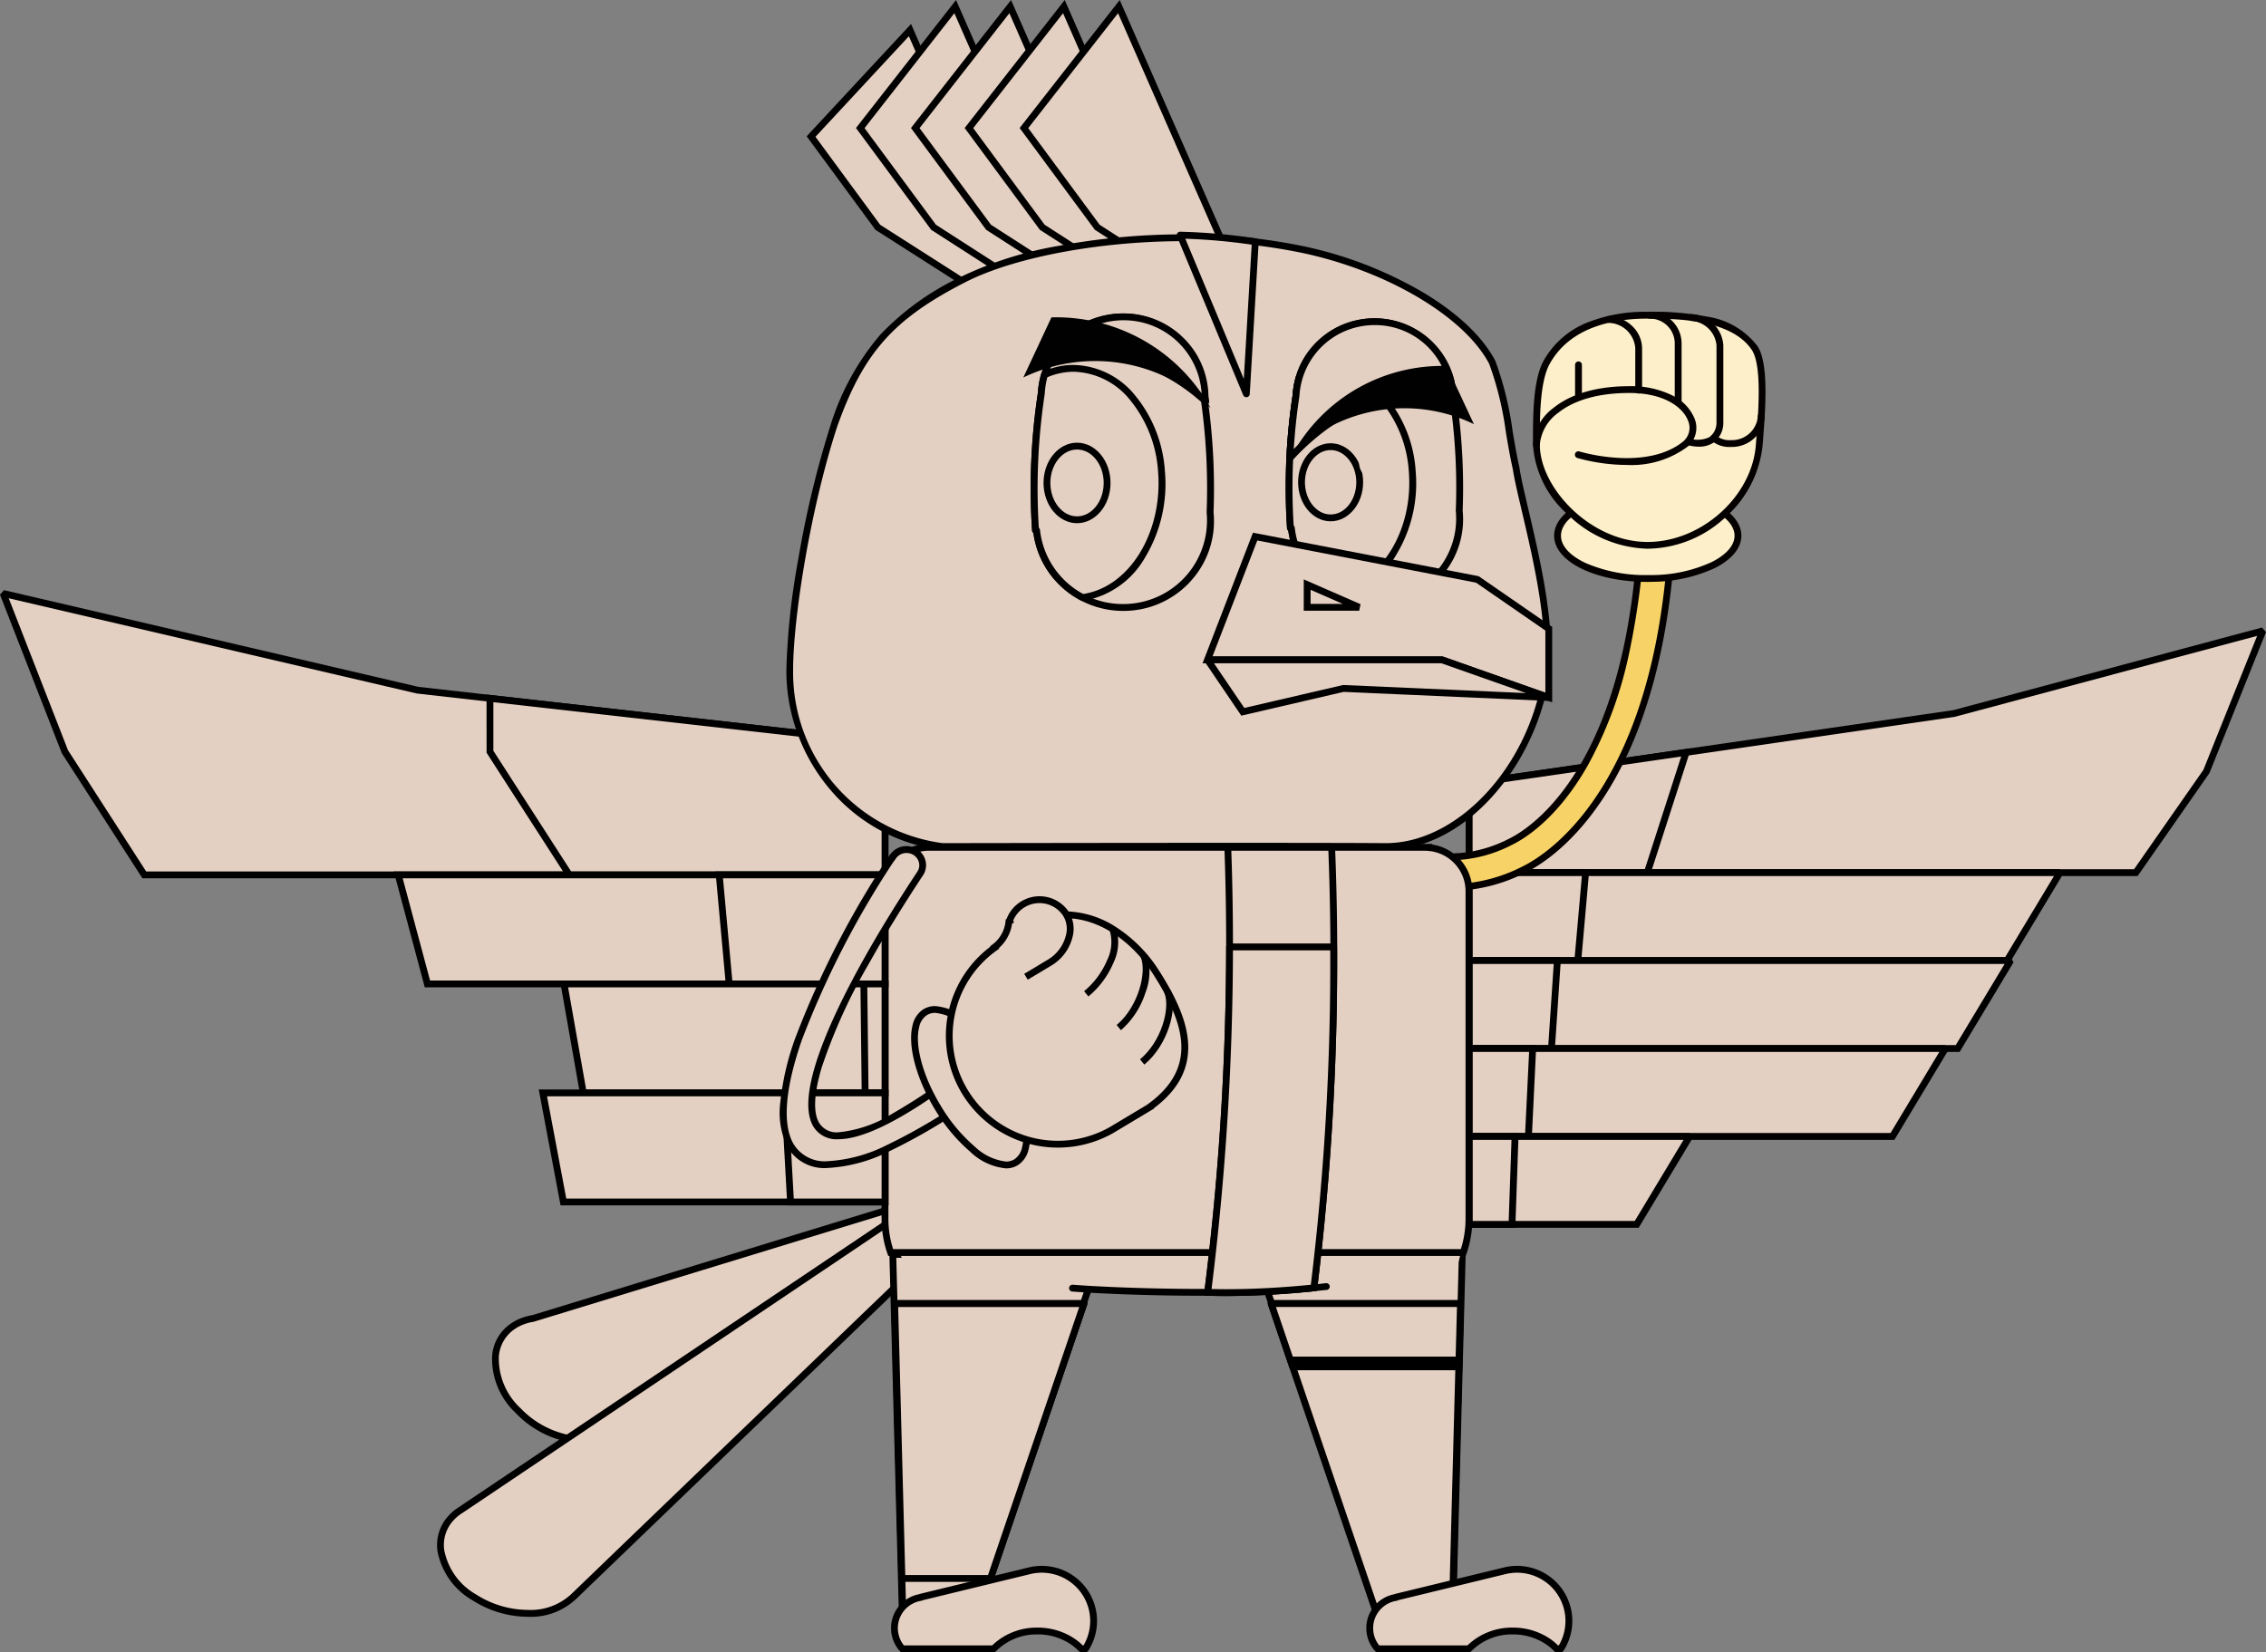 <svg xmlns="http://www.w3.org/2000/svg" width="210.155" height="153.27" viewBox="0 0 210.155 153.27"><rect x="0" y="0" width="210.155" height="153.27" fill="#808080" stroke="none"/><defs><style>.a,.b{fill:#e4d0c2;}.a,.c,.e,.f{fill-rule:evenodd;}.c{fill:#f7d367;}.d{fill:#040000;}.e{fill:#fcefca;}.f{fill:#010101;}</style></defs><g transform="translate(0.295 0.612)"><g transform="translate(135.961 57.903)"><path class="a" d="M295.914,1073.7l-5.234,13.052-6.543,9.381H222.31v-8.239l44.98-6.526Z" transform="translate(-222.309 -1073.698)"/><path class="b" d="M295.914,1073.7l-5.234,13.052-6.543,9.381H222.31v-8.239l44.98-6.526Z" transform="translate(-222.309 -1073.698)"/><path d="M295.832,1073.393l.376.423-5.248,13.085-6.658,9.546h-62.31v-8.829l.271-.039,44.962-6.523ZM290.4,1086.6l4.985-12.431-28.05,7.512-44.709,6.486v7.648h61.346Z" transform="translate(-222.309 -1073.698)"/><path class="a" d="M242.428,1090.22l-3.6,11.158h-16.52v-8.239Z" transform="translate(-222.309 -1078.946)"/><path class="b" d="M242.428,1090.22l-3.6,11.158h-16.52v-8.239Z" transform="translate(-222.309 -1078.946)"/><path d="M242.885,1089.834l-3.825,11.86H221.993v-8.829Zm-4.286,11.227,3.372-10.455-19.345,2.807v7.648Z" transform="translate(-222.309 -1078.946)"/><path class="a" d="M222.309,1106.571h54.8l-4.907,8.157H222.309Z" transform="translate(-222.309 -1084.139)"/><path class="b" d="M222.309,1106.571h54.8l-4.907,8.157H222.309Z" transform="translate(-222.309 -1084.139)"/><path d="M221.993,1106.255H277.1l.271.48-5,8.311H221.993Zm54.552.633H222.626v7.524h49.392Z" transform="translate(-222.309 -1084.139)"/><path class="a" d="M222.309,1106.571h10.8l-.72,8.157H222.309Z" transform="translate(-222.309 -1084.139)"/><path class="b" d="M222.309,1106.571h10.8l-.72,8.157H222.309Z" transform="translate(-222.309 -1084.139)"/><path d="M221.993,1106.255H233.45l-.776,8.791H221.993Zm10.766.633H222.626v7.524h9.469Z" transform="translate(-222.309 -1084.139)"/><path class="a" d="M222.309,1118.525h50.215l-4.907,8.157H222.309Z" transform="translate(-222.309 -1087.935)"/><path class="b" d="M222.309,1118.525h50.215l-4.907,8.157H222.309Z" transform="translate(-222.309 -1087.935)"/><path d="M221.993,1118.208h50.531l.271.48-5,8.311h-45.8Zm49.972.633H222.626v7.524h44.812Z" transform="translate(-222.309 -1087.935)"/><path class="a" d="M222.309,1118.525h8.178l-.545,8.157h-7.633Z" transform="translate(-222.309 -1087.935)"/><path class="b" d="M222.309,1118.525h8.178l-.545,8.157h-7.633Z" transform="translate(-222.309 -1087.935)"/><path d="M221.993,1118.208h8.833l-.588,8.791h-8.246Zm8.157.633h-7.524v7.524h7.021Z" transform="translate(-222.309 -1087.935)"/><path class="a" d="M222.309,1130.479h44.163l-4.906,8.157H222.309Z" transform="translate(-222.309 -1091.732)"/><path class="b" d="M222.309,1130.479h44.163l-4.906,8.157H222.309Z" transform="translate(-222.309 -1091.732)"/><path d="M221.993,1130.162h44.479l.271.48-5,8.311H221.993Zm43.919.633H222.626v7.524h38.761Z" transform="translate(-222.309 -1091.732)"/><path class="a" d="M222.309,1130.479H228.2l-.392,8.157h-5.5Z" transform="translate(-222.309 -1091.732)"/><path class="b" d="M222.309,1130.479H228.2l-.392,8.157h-5.5Z" transform="translate(-222.309 -1091.732)"/><path d="M221.993,1130.162h6.537l-.423,8.79h-6.114Zm5.873.633h-5.24v7.524H227.5Z" transform="translate(-222.309 -1091.732)"/><path class="a" d="M222.309,1142.432h20.446l-4.907,8.158H222.309Z" transform="translate(-222.309 -1095.528)"/><path class="b" d="M222.309,1142.432h20.446l-4.907,8.158H222.309Z" transform="translate(-222.309 -1095.528)"/><path d="M221.993,1142.116h20.762l.271.48-5,8.311H221.993Zm20.2.633h-19.57v7.525h15.043Z" transform="translate(-222.309 -1095.528)"/><path class="a" d="M222.309,1142.432h4.253l-.283,8.158h-3.969Z" transform="translate(-222.309 -1095.528)"/><path class="b" d="M222.309,1142.432h4.253l-.283,8.158h-3.969Z" transform="translate(-222.309 -1095.528)"/><path d="M221.993,1142.116h4.9l-.305,8.791h-4.592Zm4.241.633h-3.608v7.525h3.347Z" transform="translate(-222.309 -1095.528)"/></g><g transform="translate(133.41 28.63)"><path class="c" d="M2.334,203.439H2.274a1.429,1.429,0,1,1,.067-2.856,11.945,11.945,0,0,0,4.885-1.351c2.048-.981,12.277-7.191,12.277-33.24a1.435,1.435,0,0,1,2.87,0c0,27.769-11.583,34.712-13.907,35.821a15.044,15.044,0,0,1-6.132,1.626h0Z" transform="translate(-0.879 -150.366)"/><path class="d" d="M2.334,203.756H2.266a1.745,1.745,0,1,1,.086-3.489l.051,0H2.41a12.133,12.133,0,0,0,4.68-1.323c.879-.421,3.965-2.177,6.768-7.091,3.536-6.2,5.329-14.9,5.329-25.864a1.752,1.752,0,0,1,3.5,0c0,27.97-11.735,34.984-14.087,36.106A15.375,15.375,0,0,1,2.334,203.756Zm-.056-.633h.056a14.71,14.71,0,0,0,5.995-1.6c1-.477,4.505-2.446,7.69-7.789,4.006-6.721,6.037-16.056,6.037-27.746a1.119,1.119,0,0,0-2.237,0,71.84,71.84,0,0,1-1.638,16.117,37.456,37.456,0,0,1-3.773,10.06c-2.815,4.935-5.864,6.783-7.045,7.348A12.569,12.569,0,0,1,2.41,200.9a.861.861,0,0,1-.1,0,1.112,1.112,0,0,0-.035,2.224Z" transform="translate(-0.879 -150.366)"/><path class="e" d="M34.66,172.159c0,2.1-3.49,3.871-7.991,3.965-4.73.1-8.739-1.673-8.739-3.965s4.009-4.066,8.739-3.965c4.5.094,7.991,1.868,7.991,3.965Z" transform="translate(-7.183 -151.708)"/><path class="d" d="M26.286,176.445c-4.863,0-8.672-1.883-8.672-4.286s3.809-4.286,8.672-4.286c.129,0,.261,0,.39,0a14.011,14.011,0,0,1,5.818,1.265c1.6.8,2.483,1.872,2.483,3.017s-.882,2.216-2.483,3.017a14.012,14.012,0,0,1-5.818,1.265C26.546,176.443,26.415,176.445,26.286,176.445Zm0-7.938a13.9,13.9,0,0,0-5.754,1.118c-1.474.692-2.285,1.592-2.285,2.534s.812,1.842,2.285,2.534a13.9,13.9,0,0,0,5.754,1.118c.125,0,.252,0,.377,0a13.375,13.375,0,0,0,5.549-1.2c1.375-.687,2.133-1.558,2.133-2.45s-.757-1.763-2.133-2.45a13.374,13.374,0,0,0-5.549-1.2C26.537,168.508,26.41,168.506,26.285,168.506Z" transform="translate(-7.183 -151.708)"/><path class="e" d="M35.484,154.071c-.344,4.711-4.952,9.315-10.37,9.315s-10.3-5.155-10.3-9.315c0-2.07-.074-5.793.943-7.648,1.88-3.421,5.842-4.382,9.352-4.382,3.14,0,8.011.148,9.938,3.038,1.078,1.606.627,6.4.431,8.992h0Z" transform="translate(-6.032 -142.041)"/><path class="d" d="M25.114,163.7a10.972,10.972,0,0,1-7.4-3.185,9.46,9.46,0,0,1-3.214-6.447c0-.126,0-.258,0-.4,0-2.227-.012-5.591.983-7.4a8.074,8.074,0,0,1,4.224-3.615,14.519,14.519,0,0,1,5.406-.931,26.3,26.3,0,0,1,5.491.442,7.2,7.2,0,0,1,4.711,2.736c1.072,1.6.741,5.864.522,8.688-.014.176-.027.344-.039.5a10.312,10.312,0,0,1-3.382,6.632A10.758,10.758,0,0,1,25.114,163.7Zm0-21.345c-3.083,0-7.159.732-9.075,4.218-.916,1.67-.909,5.068-.9,7.1,0,.138,0,.271,0,.4,0,3.966,4.7,9,9.979,9,5.005,0,9.7-4.215,10.054-9.021q.018-.242.039-.506c.2-2.57.533-6.871-.417-8.287C32.858,142.358,27.628,142.358,25.114,142.358Z" transform="translate(-6.032 -142.041)"/><path class="d" d="M23.195,159.971q-.409,0-.834-.023a17.385,17.385,0,0,1-3.733-.616.317.317,0,1,1,.184-.606,17.082,17.082,0,0,0,3.6.59c1.807.1,4.328-.095,6.079-1.572a1.671,1.671,0,0,0,.374-1.917c-.46-1.167-2.155-2.53-5.419-2.53-3.563,0-5.563,1-6.613,1.847a4.075,4.075,0,0,0-1.695,2.91.317.317,0,1,1-.633,0,4.653,4.653,0,0,1,1.932-3.4c1.129-.906,3.262-1.987,7.009-1.987a8.6,8.6,0,0,1,4.027.882,4.18,4.18,0,0,1,1.981,2.049,2.3,2.3,0,0,1-.536,2.617l-.012.01A8.693,8.693,0,0,1,23.195,159.971Z" transform="translate(-6.032 -146.085)"/><path class="d" d="M0,3.079a.317.317,0,0,1-.317-.317V0A.317.317,0,0,1,0-.317.317.317,0,0,1,.317,0V2.762A.317.317,0,0,1,0,3.079Z" transform="translate(12.689 4.604)"/><path class="d" d="M42.52,159.739a2.617,2.617,0,0,1-1.815-.574.317.317,0,0,1,.4-.494,2,2,0,0,0,1.419.435A2.4,2.4,0,0,0,45,156.862a.317.317,0,0,1,.633,0A3.042,3.042,0,0,1,42.52,159.739Z" transform="translate(-15.676 -147.52)"/><path class="d" d="M38.125,154.356a3.834,3.834,0,0,1-1.118-.171.317.317,0,0,1,.2-.6,2.553,2.553,0,0,0,1.891-.11,1.661,1.661,0,0,0,.663-1.306v-7.229a2.508,2.508,0,0,0-2.362-2.252.317.317,0,0,1,.061-.63,3.11,3.11,0,0,1,2.934,2.882v7.245q0,.015,0,.031a2.262,2.262,0,0,1-.953,1.792A2.411,2.411,0,0,1,38.125,154.356Z" transform="translate(-14.273 -142.163)"/><path class="d" d="M28.2,149.539a.317.317,0,0,1-.317-.317v-3.9a2.531,2.531,0,0,0-2.52-2.338.317.317,0,0,1,0-.633,3.262,3.262,0,0,1,2.187.883,2.893,2.893,0,0,1,.966,2.089v3.9A.317.317,0,0,1,28.2,149.539Z" transform="translate(-9.929 -142.274)"/><path class="d" d="M34.107,150.3a.317.317,0,0,1-.317-.317V144.6a2.306,2.306,0,0,0-2.358-2.244.317.317,0,0,1,0-.633,2.939,2.939,0,0,1,2.992,2.877v5.383A.317.317,0,0,1,34.107,150.3Z" transform="translate(-12.174 -142.041)"/></g><g transform="translate(0 0)"><path class="a" d="M130.019,1150.742a2.077,2.077,0,0,1,2.535,1.441,2.036,2.036,0,0,1-1.054,2.429l-30.479,17.8c-2.332,1.622-6.342.758-8.956-1.929s-2.844-6.181-.511-7.8a4.2,4.2,0,0,1,.593-.342,4.894,4.894,0,0,1,1.3-.4l36.49-11.167.08-.025" transform="translate(-44.309 -1040.24)"/><path class="b" d="M130.019,1150.742a2.077,2.077,0,0,1,2.535,1.441,2.036,2.036,0,0,1-1.054,2.429l-30.479,17.8c-2.332,1.622-6.342.758-8.956-1.929s-2.844-6.181-.511-7.8a4.2,4.2,0,0,1,.593-.342,4.894,4.894,0,0,1,1.3-.4l36.49-11.167Z" transform="translate(-44.309 -1040.24)"/><path d="M130.562,1150.35a2.42,2.42,0,0,1,2.3,1.744,2.345,2.345,0,0,1-1.209,2.8l-30.457,17.784a5.284,5.284,0,0,1-3.027.868,9.109,9.109,0,0,1-6.326-2.844,6.886,6.886,0,0,1-2.189-5.3,3.992,3.992,0,0,1,1.724-2.987,4.519,4.519,0,0,1,.638-.369,5.2,5.2,0,0,1,1.365-.421l36.467-11.16.086-.027A2.315,2.315,0,0,1,130.562,1150.35Zm-32.4,22.561a4.652,4.652,0,0,0,2.676-.762l.021-.014,30.479-17.8.024-.013a1.715,1.715,0,0,0,.886-2.054,1.783,1.783,0,0,0-1.689-1.29,1.672,1.672,0,0,0-.456.064l-.068.021-.005,0-36.49,11.167a.3.3,0,0,1-.041.01,4.583,4.583,0,0,0-1.218.372,3.883,3.883,0,0,0-.548.316,3.376,3.376,0,0,0-1.455,2.528,6.263,6.263,0,0,0,2.012,4.8A8.584,8.584,0,0,0,98.165,1172.911Z" transform="translate(-44.309 -1040.24)"/><path class="a" d="M94.9,1187.693c-1.974,2.081-6.118,2.133-9.255.118s-4.081-5.338-2.107-7.419a4.411,4.411,0,0,1,.844-.69l42.588-28.635a1.979,1.979,0,0,1,.179-.12,2.08,2.08,0,0,1,2.823.738,2.036,2.036,0,0,1-.388,2.619Z" transform="translate(-41.944 -1040.24)"/><path class="b" d="M94.9,1187.693c-1.974,2.081-6.118,2.133-9.255.118s-4.081-5.338-2.107-7.419a4.411,4.411,0,0,1,.844-.69l42.588-28.635a1.979,1.979,0,0,1,.179-.12,2.08,2.08,0,0,1,2.823.738,2.036,2.036,0,0,1-.388,2.619Z" transform="translate(-41.944 -1040.24)"/><path d="M90.6,1189.606a9.62,9.62,0,0,1-5.131-1.528,6.672,6.672,0,0,1-3.252-4.6,4.022,4.022,0,0,1,1.087-3.306,4.732,4.732,0,0,1,.9-.737l42.578-28.628a2.264,2.264,0,0,1,.2-.134,2.318,2.318,0,0,1,1.185-.325,2.445,2.445,0,0,1,2.07,1.17,2.345,2.345,0,0,1-.445,3.019L95.12,1187.916A6.127,6.127,0,0,1,90.6,1189.606Zm37.568-38.622a1.684,1.684,0,0,0-.861.236,1.659,1.659,0,0,0-.151.1l-.013.009-42.588,28.635-.007,0a4.1,4.1,0,0,0-.784.64,3.355,3.355,0,0,0-.918,2.794,6.05,6.05,0,0,0,2.965,4.141,8.979,8.979,0,0,0,4.788,1.428,5.5,5.5,0,0,0,4.066-1.5l.01-.01,34.684-33.389.014-.013a1.714,1.714,0,0,0,.322-2.212A1.807,1.807,0,0,0,128.168,1150.984Z" transform="translate(-41.944 -1040.24)"/><path class="a" d="M143.978,1158.466h19.23l-12.445,36.592h-5.817Z" transform="translate(-61.471 -1042.717)"/><path class="b" d="M143.978,1158.466h19.23l-12.445,36.592h-5.817Z" transform="translate(-61.471 -1042.717)"/><path d="M143.978,1158.149h19.23a.317.317,0,0,1,.3.418l-12.445,36.592a.317.317,0,0,1-.3.215h-5.817a.317.317,0,0,1-.316-.308l-.968-36.592a.317.317,0,0,1,.316-.325Zm18.788.633H144.3l.951,35.959h5.282Z" transform="translate(-61.471 -1042.717)"/><path class="a" d="M144.221,1165.157l.747,28.249h7.2l9.607-28.249Z" transform="translate(-61.546 -1044.843)"/><path class="b" d="M144.221,1165.157l.747,28.249h7.2l9.607-28.249Z" transform="translate(-61.546 -1044.843)"/><path d="M144.221,1164.84h17.556a.316.316,0,0,1,.3.418l-9.607,28.249a.317.317,0,0,1-.3.215h-7.2a.317.317,0,0,1-.316-.308l-.747-28.249a.317.317,0,0,1,.316-.325Zm17.114.633H144.546l.73,27.616h6.667Z" transform="translate(-61.546 -1044.843)"/><path class="a" d="M161.531,1208.654h.377a4.8,4.8,0,0,0-5.186-7.244l-10.076,2.45v.023a2.851,2.851,0,0,0-2.427,3.2,2.887,2.887,0,0,0,.713,1.57h8.458a5.882,5.882,0,0,1,7.317-.695,4.9,4.9,0,0,1,.823.695" transform="translate(-61.539 -1056.313)"/><path class="b" d="M161.531,1208.654h.377a4.8,4.8,0,0,0-5.186-7.244l-10.076,2.45v.023a2.851,2.851,0,0,0-2.427,3.2,2.887,2.887,0,0,0,.713,1.57h8.458a5.882,5.882,0,0,1,7.317-.695A4.9,4.9,0,0,1,161.531,1208.654Z" transform="translate(-61.539 -1056.313)"/><path d="M161.909,1208.97h-.377a.316.316,0,0,1-.23-.1,4.591,4.591,0,0,0-.77-.65,5.46,5.46,0,0,0-3.067-.905,5.273,5.273,0,0,0-3.844,1.555.317.317,0,0,1-.23.1h-8.458a.316.316,0,0,1-.236-.105,3.2,3.2,0,0,1,1.79-5.279.314.314,0,0,1,.085-.034l10.076-2.45a5.135,5.135,0,0,1,3.977.662,5.1,5.1,0,0,1,1.55,7.06A.316.316,0,0,1,161.909,1208.97Zm-.244-.633h.067a4.47,4.47,0,0,0-1.448-6.039,4.5,4.5,0,0,0-3.486-.58l-9.969,2.424a.316.316,0,0,1-.142.055,2.566,2.566,0,0,0-1.609,4.141h8.178a5.936,5.936,0,0,1,4.208-1.654,6.091,6.091,0,0,1,3.42,1.013A5.249,5.249,0,0,1,161.665,1208.337Z" transform="translate(-61.539 -1056.313)"/><path class="a" d="M153.107,1190.653l8.671-25.5H144.221l.674,25.5Z" transform="translate(-61.546 -1044.843)"/><path class="b" d="M153.107,1190.653l8.671-25.5H144.221l.674,25.5Z" transform="translate(-61.546 -1044.843)"/><path d="M153.107,1190.969H144.9a.317.317,0,0,1-.316-.308l-.674-25.5a.317.317,0,0,1,.316-.325h17.557a.316.316,0,0,1,.3.418l-8.671,25.5A.317.317,0,0,1,153.107,1190.969Zm-7.9-.633h7.676l8.456-24.862h-16.79Z" transform="translate(-61.546 -1044.843)"/><path class="a" d="M212.418,1158.466h-19.23l12.445,36.592h5.817Z" transform="translate(-77.098 -1042.717)"/><path class="b" d="M212.418,1158.466h-19.23l12.445,36.592h5.817Z" transform="translate(-77.098 -1042.717)"/><path d="M193.188,1158.149h19.23a.317.317,0,0,1,.316.325l-.968,36.592a.317.317,0,0,1-.316.308h-5.817a.317.317,0,0,1-.3-.215l-12.445-36.592a.317.317,0,0,1,.3-.418Zm18.905.633H193.63l12.23,35.959h5.283Z" transform="translate(-77.098 -1042.717)"/><path class="a" d="M212.954,1165.157l-.747,28.249h-7.2l-9.607-28.249Z" transform="translate(-77.802 -1044.843)"/><path class="b" d="M212.954,1165.157l-.747,28.249h-7.2l-9.607-28.249Z" transform="translate(-77.802 -1044.843)"/><path d="M195.4,1164.84h17.556a.317.317,0,0,1,.316.325l-.747,28.249a.317.317,0,0,1-.316.308h-7.2a.317.317,0,0,1-.3-.215l-9.607-28.249a.317.317,0,0,1,.3-.418Zm17.231.633H195.84l9.392,27.616H211.9Z" transform="translate(-77.802 -1044.843)"/><path class="a" d="M226.118,1208.654h.377a4.8,4.8,0,0,0-5.185-7.244l-10.077,2.45v.023a2.851,2.851,0,0,0-2.427,3.2,2.886,2.886,0,0,0,.713,1.57h8.458a5.882,5.882,0,0,1,7.317-.695,4.9,4.9,0,0,1,.823.695" transform="translate(-82.051 -1056.313)"/><path class="b" d="M226.118,1208.654h.377a4.8,4.8,0,0,0-5.185-7.244l-10.077,2.45v.023a2.851,2.851,0,0,0-2.427,3.2,2.886,2.886,0,0,0,.713,1.57h8.458a5.882,5.882,0,0,1,7.317-.695A4.9,4.9,0,0,1,226.118,1208.654Z" transform="translate(-82.051 -1056.313)"/><path d="M226.5,1208.97h-.377a.316.316,0,0,1-.23-.1,4.584,4.584,0,0,0-.77-.65,5.46,5.46,0,0,0-3.067-.905,5.273,5.273,0,0,0-3.844,1.555.317.317,0,0,1-.23.1h-8.458a.316.316,0,0,1-.236-.105,3.2,3.2,0,0,1,1.79-5.279.315.315,0,0,1,.085-.034l10.077-2.45a5.134,5.134,0,0,1,3.976.662,5.1,5.1,0,0,1,1.55,7.06A.316.316,0,0,1,226.5,1208.97Zm-.244-.633h.067a4.471,4.471,0,0,0-1.448-6.039,4.5,4.5,0,0,0-3.485-.58l-9.969,2.424a.316.316,0,0,1-.142.055,2.566,2.566,0,0,0-1.609,4.141h8.178a5.936,5.936,0,0,1,4.208-1.654,6.091,6.091,0,0,1,3.42,1.013A5.248,5.248,0,0,1,226.252,1208.337Z" transform="translate(-82.051 -1056.313)"/><path class="a" d="M212.815,1170.4l.139-5.246H195.4l1.784,5.246Z" transform="translate(-77.802 -1044.843)"/><path class="b" d="M212.815,1170.4l.139-5.246H195.4l1.784,5.246Z" transform="translate(-77.802 -1044.843)"/><path d="M212.815,1170.719H197.181a.317.317,0,0,1-.3-.215l-1.784-5.246a.317.317,0,0,1,.3-.418h17.556a.317.317,0,0,1,.316.325l-.139,5.246A.317.317,0,0,1,212.815,1170.719Zm-15.407-.633h15.1l.122-4.613H195.839Z" transform="translate(-77.802 -1044.843)"/><path class="a" d="M213.629,1173.464l.016-.62H198.011l.211.62Z" transform="translate(-78.63 -1047.284)"/><path class="b" d="M213.629,1173.464l.016-.62H198.011l.211.62Z" transform="translate(-78.63 -1047.284)"/><path d="M213.629,1173.78H198.222a.317.317,0,0,1-.3-.215l-.211-.62a.317.317,0,0,1,.3-.418h15.634a.317.317,0,0,1,.316.325l-.016.62A.317.317,0,0,1,213.629,1173.78Z" transform="translate(-78.63 -1047.284)"/><path class="a" d="M144.945,1158.466h51.988l-.45,1.695c-11.042,1.694-16.412,1.694-27.325,1.694-18.419,0-23.2-1.531-23.2-1.531Z" transform="translate(-61.776 -1042.717)"/><path class="a" d="M191.954,1162.835c-6.961.871-18.883.511-23.558.15Z" transform="translate(-69.225 -1044.105)"/><path class="a" d="M191.954,1162.835c-6.961.871-18.883.511-23.558.15Z" transform="translate(-69.225 -1044.105)"/><path class="b" d="M191.954,1162.835c-6.961.871-18.883.511-23.558.15" transform="translate(-69.225 -1044.105)"/><path d="M180.389,1163.691c-4.8,0-9.424-.191-12.017-.391a.316.316,0,1,1,.049-.631c4.81.372,16.639.71,23.494-.148a.317.317,0,0,1,.079.628A101.094,101.094,0,0,1,180.389,1163.691Z" transform="translate(-69.225 -1044.105)"/><path class="a" d="M142.915,1107.22v30.385a9.489,9.489,0,0,0,.525,3.117h53.107a9.545,9.545,0,0,0,.525-3.117v-30.46a4.067,4.067,0,0,0-3.726-3.989v-.02H146.941a4.039,4.039,0,0,0-4.026,4.084" transform="translate(-61.132 -1025.145)"/><path class="b" d="M142.915,1107.22v30.385a9.489,9.489,0,0,0,.525,3.117h53.107a9.545,9.545,0,0,0,.525-3.117v-30.46a4.067,4.067,0,0,0-3.726-3.989v-.02H146.941A4.039,4.039,0,0,0,142.915,1107.22Z" transform="translate(-61.132 -1025.145)"/><path d="M146.941,1102.819h46.722v.058a4.372,4.372,0,0,1,3.726,4.266v30.462a9.835,9.835,0,0,1-.543,3.22l-.074.213H143.215l-.074-.213a9.777,9.777,0,0,1-.543-3.221V1107.22a4.416,4.416,0,0,1,1.251-3.1A4.28,4.28,0,0,1,146.941,1102.819Zm46.183.633H146.941a3.743,3.743,0,0,0-3.71,3.767v30.385a9.148,9.148,0,0,0,.437,2.8h52.651a9.194,9.194,0,0,0,.437-2.8v-30.46a3.749,3.749,0,0,0-3.44-3.674Z" transform="translate(-61.132 -1025.145)"/><path class="a" d="M196.625,1144a255.807,255.807,0,0,0,1.645-40.867H188.64a257.159,257.159,0,0,1-1.863,41.276,71.464,71.464,0,0,0,9.848-.408" transform="translate(-75.063 -1025.145)"/><path class="b" d="M196.625,1144a255.807,255.807,0,0,0,1.645-40.867H188.64a257.159,257.159,0,0,1-1.863,41.276A71.464,71.464,0,0,0,196.625,1144Z" transform="translate(-75.063 -1025.145)"/><path d="M188.509,1144.759c-1.107,0-1.722-.03-1.748-.031l-.342-.017.043-.339a255.512,255.512,0,0,0,1.861-41.224l-.012-.328h10.263l.011.3a255.981,255.981,0,0,1-1.647,40.919l-.032.249-.25.026A80.459,80.459,0,0,1,188.509,1144.759Zm-1.374-.651c.29.008.757.018,1.374.018,1.711,0,4.444-.072,7.833-.412a255.434,255.434,0,0,0,1.622-40.261h-9A256.287,256.287,0,0,1,187.135,1144.108Z" transform="translate(-75.063 -1025.145)"/><path class="a" d="M23.068,1068.624l38.438,8.972,43.345,4.895v12.236h-68.7l-7.361-11.42Z" transform="translate(-23.068 -1014.184)"/><path class="b" d="M23.068,1068.624l38.438,8.972,43.345,4.895v12.236h-68.7l-7.361-11.42Z" transform="translate(-23.068 -1014.184)"/><path d="M23.14,1068.316l38.42,8.968,43.608,4.924v12.835H35.981l-7.472-11.592-.012-.03-5.725-14.683Zm81.395,14.458-43.1-4.869-37.853-8.836,5.495,14.093,7.25,11.248h68.209Z" transform="translate(-23.068 -1014.184)"/><path class="a" d="M89.224,1082.882l36.639,4.137v12.236H96.584l-7.36-11.42Z" transform="translate(-44.079 -1018.712)"/><path class="b" d="M89.224,1082.882l36.639,4.137v12.236H96.584l-7.36-11.42Z" transform="translate(-44.079 -1018.712)"/><path d="M88.907,1082.528l.352.04,36.92,4.168v12.835H96.411l-7.5-11.643Zm36.639,4.774-36.006-4.065v4.506l7.216,11.2h28.79Z" transform="translate(-44.079 -1018.712)"/><path class="a" d="M76.759,1106.875H121.9v10.115H79.468Z" transform="translate(-40.121 -1026.332)"/><path class="b" d="M76.759,1106.875H121.9v10.115H79.468Z" transform="translate(-40.121 -1026.332)"/><path d="M76.347,1106.559h45.874v10.748h-43Zm45.241.633H77.172l2.539,9.482h41.877Z" transform="translate(-40.121 -1026.332)"/><path class="a" d="M120.384,1106.875h15.375v10.115H121.307Z" transform="translate(-53.976 -1026.332)"/><path class="b" d="M120.384,1106.875h15.375v10.115H121.307Z" transform="translate(-53.976 -1026.332)"/><path d="M120.037,1106.559h16.038v10.748H121.018Zm15.405.633H120.731l.865,9.482h13.847Z" transform="translate(-53.976 -1026.332)"/><path class="a" d="M99.291,1121.7H129.06v10.115H101.077Z" transform="translate(-47.276 -1031.04)"/><path class="b" d="M99.291,1121.7H129.06v10.115H101.077Z" transform="translate(-47.276 -1031.04)"/><path d="M98.914,1121.381h30.463v10.748H100.811Zm29.83.633H99.668l1.674,9.482h27.4Z" transform="translate(-47.276 -1031.04)"/><path class="a" d="M140.039,1121.7H142v10.115h-1.844Z" transform="translate(-60.219 -1031.04)"/><path class="b" d="M140.039,1121.7H142v10.115h-1.844Z" transform="translate(-60.219 -1031.04)"/><path d="M139.719,1121.381h2.6v10.748h-2.474Zm1.966.633h-1.326l.111,9.482h1.215Z" transform="translate(-60.219 -1031.04)"/><path class="a" d="M96.414,1136.521h31.732v10.115H98.318Z" transform="translate(-46.363 -1035.748)"/><path class="b" d="M96.414,1136.521h31.732v10.115H98.318Z" transform="translate(-46.363 -1035.748)"/><path d="M96.033,1136.2h32.43v10.748H98.056Zm31.8.633H96.8l1.785,9.482H127.83Z" transform="translate(-46.363 -1035.748)"/><path class="a" d="M129.253,1136.521h9.324v10.115h-8.764Z" transform="translate(-56.792 -1035.748)"/><path class="b" d="M129.253,1136.521h9.324v10.115h-8.764Z" transform="translate(-56.792 -1035.748)"/><path d="M128.918,1136.2h9.975v10.748h-9.38Zm9.342.633h-8.673l.525,9.482h8.148Z" transform="translate(-56.792 -1035.748)"/><path class="a" d="M142.046,992.042l10.385,23.685h-4.919l-8.441-5.391-6.194-8.419Z" transform="translate(-57.945 -989.862)"/><path class="b" d="M142.046,992.042l10.385,23.685h-4.919l-8.441-5.391-6.194-8.419Z" transform="translate(-57.945 -989.862)"/><path d="M142.142,991.474l10.773,24.57h-5.5l-8.569-5.473-6.384-8.678Zm9.8,23.937-10-22.8-8.664,9.329,6,8.161,8.314,5.31Z" transform="translate(-57.945 -989.862)"/><path class="a" d="M148.356,988.847l11.356,25.864h-4.98l-8.38-5.391-6.8-9.207Z" transform="translate(-60.063 -988.847)"/><path class="b" d="M148.356,988.847l11.356,25.864h-4.98l-8.38-5.391-6.8-9.207Z" transform="translate(-60.063 -988.847)"/><path d="M148.433,988.235l11.764,26.793H154.64l-.078-.05-8.429-5.423-6.979-9.447Zm10.795,26.16L148.279,989.46l-8.331,10.659,6.624,8.967,8.253,5.309Z" transform="translate(-60.063 -988.847)"/><path class="a" d="M155.832,988.847l11.356,25.864h-4.98l-8.381-5.391-6.8-9.207Z" transform="translate(-62.437 -988.847)"/><path class="b" d="M155.832,988.847l11.356,25.864h-4.98l-8.381-5.391-6.8-9.207Z" transform="translate(-62.437 -988.847)"/><path d="M155.908,988.235l11.764,26.793h-5.558l-.078-.05-8.429-5.422-.035-.047-6.944-9.4ZM166.7,1014.4,155.755,989.46l-8.331,10.659,6.624,8.967,8.253,5.309Z" transform="translate(-62.437 -988.847)"/><path class="a" d="M163.129,988.847l11.356,25.864h-4.98l-8.381-5.391-6.8-9.207Z" transform="translate(-64.756 -988.847)"/><path class="b" d="M163.129,988.847l11.356,25.864h-4.98l-8.381-5.391-6.8-9.207Z" transform="translate(-64.756 -988.847)"/><path d="M163.206,988.235l11.764,26.793h-5.558l-.078-.05-8.429-5.423-6.979-9.447ZM174,1014.4,163.052,989.46l-8.331,10.659,6.624,8.967,8.253,5.309Z" transform="translate(-64.756 -988.847)"/><path class="a" d="M170.6,988.847l11.356,25.864h-4.98l-8.381-5.391-6.8-9.207Z" transform="translate(-67.131 -988.847)"/><path class="b" d="M170.6,988.847l11.356,25.864h-4.98l-8.381-5.391-6.8-9.207Z" transform="translate(-67.131 -988.847)"/><path d="M170.681,988.235l11.764,26.793h-5.558l-.078-.05-8.429-5.423-6.979-9.447Zm10.795,26.16L170.528,989.46l-8.331,10.659,6.624,8.967,8.253,5.309Z" transform="translate(-67.131 -988.847)"/><path class="a" d="M144.139,1076.746s34.464-.065,41.012,0c7.105.073,13.537-7.394,14.928-15.606.945-6.056-2.183-15.847-2.739-19.47-.755-3.346-.967-6.773-2.212-9.834-2.4-4.588-9.757-8.774-17.4-10.433-11.215-2.44-25.036-.643-31.592,2.7s-9.515,6.459-12.042,13.545c-2.52,7.679-4.124,17.908-4.117,22.759a16.327,16.327,0,0,0,14.167,16.336" transform="translate(-57.021 -998.828)"/><path class="b" d="M144.139,1076.746s34.464-.065,41.012,0c7.105.073,13.537-7.394,14.928-15.606.945-6.056-2.183-15.847-2.739-19.47-.755-3.346-.967-6.773-2.212-9.834-2.4-4.588-9.757-8.774-17.4-10.433-11.215-2.44-25.036-.643-31.592,2.7s-9.515,6.459-12.042,13.545c-2.52,7.679-4.124,17.908-4.117,22.759A16.327,16.327,0,0,0,144.139,1076.746Z" transform="translate(-57.021 -998.828)"/><path d="M185.255,1077.063h-.107c-1.93-.019-6.486-.029-13.54-.029-12.012,0-27.315.029-27.468.029l-.037,0a16.08,16.08,0,0,1-10.349-5.562,17.074,17.074,0,0,1-4.1-11.089,66.525,66.525,0,0,1,1.116-10.373,91.993,91.993,0,0,1,3.017-12.484l0-.008a23.775,23.775,0,0,1,4.576-8.281,25.009,25.009,0,0,1,7.621-5.44,34.432,34.432,0,0,1,8.895-2.8,62.59,62.59,0,0,1,11.579-1.069,53.519,53.519,0,0,1,11.33,1.136,37.222,37.222,0,0,1,10.762,4.154c3.3,1.947,5.668,4.174,6.855,6.441l.013.028a30.991,30.991,0,0,1,1.593,6.509c.188,1.109.383,2.256.635,3.375l0,.022c.143.932.464,2.3.836,3.887,1.1,4.7,2.612,11.14,1.9,15.679a21.948,21.948,0,0,1-1.935,5.976,21.21,21.21,0,0,1-3.427,5.057C192.157,1075.344,188.686,1077.063,185.255,1077.063Zm-13.647-.662c7.056,0,11.614.01,13.546.029h.1c6.569,0,13.079-6.883,14.512-15.343.689-4.414-.8-10.783-1.895-15.433-.373-1.593-.7-2.97-.844-3.925-.255-1.132-.45-2.283-.639-3.4a30.14,30.14,0,0,0-1.55-6.362c-2.283-4.341-9.346-8.557-17.184-10.257a52.885,52.885,0,0,0-11.2-1.122c-7.743,0-15.666,1.491-20.186,3.8-6.671,3.409-9.449,6.532-11.887,13.365-2.461,7.5-4.107,17.77-4.1,22.656a15.965,15.965,0,0,0,13.868,16.02C144.778,1076.428,159.786,1076.4,171.608,1076.4Z" transform="translate(-57.021 -998.828)"/><path class="a" d="M183.023,1019.921l6.141,14.723.829-14.112a55.192,55.192,0,0,0-6.97-.611" transform="translate(-73.869 -998.716)"/><path class="b" d="M183.023,1019.921l6.141,14.723.829-14.112A55.192,55.192,0,0,0,183.023,1019.921Z" transform="translate(-73.869 -998.716)"/><path d="M183.023,1019.6h.008a55.564,55.564,0,0,1,7.01.615.317.317,0,0,1,.268.331l-.829,14.112a.317.317,0,0,1-.608.1l-6.141-14.723a.317.317,0,0,1,.292-.438Zm6.637,1.2a54.951,54.951,0,0,0-6.156-.551l5.425,13.006Z" transform="translate(-73.869 -998.716)"/><path class="a" d="M163.4,1050.819a8.094,8.094,0,0,0,16.1-1.668,58.807,58.807,0,0,0-.583-10.768,7.544,7.544,0,0,0-15.071-.279,58.948,58.948,0,0,0-.54,12.714Z" transform="translate(-67.567 -1002.242)"/><path class="b" d="M163.4,1050.819a8.094,8.094,0,0,0,16.1-1.668,58.807,58.807,0,0,0-.583-10.768,7.544,7.544,0,0,0-15.071-.279,58.948,58.948,0,0,0-.54,12.714Z" transform="translate(-67.567 -1002.242)"/><path d="M171.436,1058.3h0a8.433,8.433,0,0,1-5.591-2.119,8.3,8.3,0,0,1-2.735-5.113.316.316,0,0,1-.121-.229,58.969,58.969,0,0,1,.54-12.768,7.742,7.742,0,0,1,2.4-5.182,7.864,7.864,0,0,1,5.324-2.179h.129a7.843,7.843,0,0,1,5.505,2.235,7.718,7.718,0,0,1,2.348,5.412,59.006,59.006,0,0,1,.584,10.784,8.245,8.245,0,0,1-1.838,6.072,8.376,8.376,0,0,1-5.629,3.04A8.61,8.61,0,0,1,171.436,1058.3Zm-7.83-7.72a.315.315,0,0,1,.106.2,7.736,7.736,0,0,0,7.723,6.883h0a7.957,7.957,0,0,0,.844-.045,7.747,7.747,0,0,0,6.9-8.44.318.318,0,0,1,0-.044,58.363,58.363,0,0,0-.579-10.709.319.319,0,0,1,0-.041,7.225,7.225,0,0,0-7.221-7.046h-.119a7.219,7.219,0,0,0-7.1,6.778.31.31,0,0,1,0,.031A58.308,58.308,0,0,0,163.606,1050.581Z" transform="translate(-67.567 -1002.242)"/><path class="a" d="M164.139,1038.616a7.381,7.381,0,0,0-.3,1.71,58.945,58.945,0,0,0-.54,12.714h.093a8.026,8.026,0,0,0,4.275,6.239c4.505-.6,7.781-5.832,7.32-11.687s-4.487-10.115-8.991-9.515a6.633,6.633,0,0,0-1.862.538" transform="translate(-67.566 -1004.465)"/><path class="b" d="M164.139,1038.616a7.381,7.381,0,0,0-.3,1.71,58.945,58.945,0,0,0-.54,12.714h.093a8.026,8.026,0,0,0,4.275,6.239c4.505-.6,7.781-5.832,7.32-11.687s-4.487-10.115-8.991-9.515A6.633,6.633,0,0,0,164.139,1038.616Z" transform="translate(-67.566 -1004.465)"/><path d="M166.846,1037.706h0a7.547,7.547,0,0,1,5.708,2.839,12.3,12.3,0,0,1,2.753,7.023,13.2,13.2,0,0,1-1.845,8.007,8.154,8.154,0,0,1-5.749,4.018.317.317,0,0,1-.188-.033,8.331,8.331,0,0,1-4.416-6.271.316.316,0,0,1-.121-.229,58.971,58.971,0,0,1,.54-12.768,7.709,7.709,0,0,1,.308-1.768.316.316,0,0,1,.173-.2,6.957,6.957,0,0,1,1.95-.563A6.75,6.75,0,0,1,166.846,1037.706Zm.883,21.246c4.282-.64,7.391-5.7,6.947-11.334a11.664,11.664,0,0,0-2.6-6.661,6.926,6.926,0,0,0-5.227-2.618h0a6.107,6.107,0,0,0-.8.054,6.3,6.3,0,0,0-1.64.454,7.084,7.084,0,0,0-.243,1.5c0,.01,0,.021,0,.031a58.306,58.306,0,0,0-.551,12.428.316.316,0,0,1,.106.2A7.7,7.7,0,0,0,167.729,1058.952Z" transform="translate(-67.566 -1004.465)"/><path class="a" d="M170.5,1052.008c0-1.888-1.249-3.418-2.79-3.418s-2.79,1.53-2.79,3.418,1.249,3.417,2.79,3.417,2.79-1.53,2.79-3.417" transform="translate(-68.12 -1007.821)"/><path class="b" d="M170.5,1052.008c0-1.888-1.249-3.418-2.79-3.418s-2.79,1.53-2.79,3.418,1.249,3.417,2.79,3.417S170.5,1053.9,170.5,1052.008Z" transform="translate(-68.12 -1007.821)"/><path d="M167.712,1055.742c-1.713,0-3.107-1.675-3.107-3.734s1.394-3.734,3.107-3.734,3.106,1.675,3.106,3.734S169.425,1055.742,167.712,1055.742Zm0-6.835c-1.364,0-2.474,1.391-2.474,3.1s1.11,3.1,2.474,3.1,2.473-1.391,2.473-3.1S169.076,1048.907,167.712,1048.907Z" transform="translate(-68.12 -1007.821)"/><path class="a" d="M180.188,1038.887c-.023-.169-.048-.336-.072-.5a7.556,7.556,0,0,0-13.553-4.393,18.763,18.763,0,0,1,13.625,4.9" transform="translate(-68.643 -1002.242)"/><path class="b" d="M180.188,1038.887c-.023-.169-.048-.336-.072-.5a7.556,7.556,0,0,0-13.553-4.393A18.763,18.763,0,0,1,180.188,1038.887Z" transform="translate(-68.643 -1002.242)"/><path d="M180.188,1039.2a.316.316,0,0,1-.214-.083,18.413,18.413,0,0,0-12.448-4.84c-.314,0-.633.008-.947.024a.312.312,0,0,1-.3-.168.317.317,0,0,1,.028-.34,7.878,7.878,0,0,1,6.137-3.087h.13a7.842,7.842,0,0,1,5.5,2.235,7.719,7.719,0,0,1,2.348,5.412l.005.036c.022.15.044.3.064.451a.316.316,0,0,1-.313.359Zm-12.662-5.556a19.036,19.036,0,0,1,12.264,4.469,7.231,7.231,0,0,0-7.211-6.775h-.12a7.2,7.2,0,0,0-5.2,2.307Z" transform="translate(-68.643 -1002.242)"/><path class="f" d="M161.712,1036.66a15.314,15.314,0,0,1,17.373,2.841,16.382,16.382,0,0,0-14.766-8.419Z" transform="translate(-67.101 -1002.254)"/><path class="a" d="M176.132,1050.058a1.463,1.463,0,1,0-1.462,1.521,1.492,1.492,0,0,0,1.462-1.521" transform="translate(-70.753 -1007.804)"/><path class="a" d="M198.046,1050.821a7.825,7.825,0,0,0,15.566-1.614,56.853,56.853,0,0,0-.563-10.41,7.294,7.294,0,0,0-14.572-.27,56.986,56.986,0,0,0-.521,12.294Z" transform="translate(-78.574 -1002.451)"/><path class="b" d="M198.046,1050.821a7.825,7.825,0,0,0,15.566-1.614,56.853,56.853,0,0,0-.563-10.41,7.294,7.294,0,0,0-14.572-.27,56.986,56.986,0,0,0-.521,12.294Z" transform="translate(-78.574 -1002.451)"/><path d="M205.817,1058.066h0a8.162,8.162,0,0,1-5.412-2.052,8.038,8.038,0,0,1-2.647-4.946.316.316,0,0,1-.117-.226,57.026,57.026,0,0,1,.522-12.347,7.5,7.5,0,0,1,2.319-5.016,7.617,7.617,0,0,1,5.154-2.11h.126a7.592,7.592,0,0,1,5.33,2.165,7.475,7.475,0,0,1,2.274,5.24,57.052,57.052,0,0,1,.564,10.426,7.982,7.982,0,0,1-1.779,5.878,8.111,8.111,0,0,1-5.449,2.943A8.337,8.337,0,0,1,205.817,1058.066Zm-7.559-7.479a.316.316,0,0,1,.1.2,7.468,7.468,0,0,0,7.456,6.646h0a7.682,7.682,0,0,0,.816-.044,7.481,7.481,0,0,0,6.664-8.149.317.317,0,0,1,0-.044,56.409,56.409,0,0,0-.56-10.352.32.32,0,0,1,0-.041,6.976,6.976,0,0,0-6.971-6.8h-.116a6.97,6.97,0,0,0-6.852,6.543.31.31,0,0,1,0,.031A56.358,56.358,0,0,0,198.258,1050.586Z" transform="translate(-78.574 -1002.451)"/><path class="a" d="M198.763,1039.023a7.21,7.21,0,0,0-.286,1.653,57.027,57.027,0,0,0-.521,12.293h.09a7.759,7.759,0,0,0,4.133,6.032c4.354-.58,7.523-5.639,7.077-11.3s-4.338-9.78-8.693-9.2A6.4,6.4,0,0,0,198.763,1039.023Z" transform="translate(-78.574 -1004.6)"/><path class="b" d="M198.763,1039.023a7.21,7.21,0,0,0-.286,1.653,57.027,57.027,0,0,0-.521,12.293h.09a7.759,7.759,0,0,0,4.133,6.032c4.354-.58,7.523-5.639,7.077-11.3s-4.338-9.78-8.693-9.2A6.4,6.4,0,0,0,198.763,1039.023Z" transform="translate(-78.574 -1004.6)"/><path d="M201.381,1038.132h0a7.306,7.306,0,0,1,5.526,2.749,11.905,11.905,0,0,1,2.664,6.8,12.774,12.774,0,0,1-1.786,7.748,7.894,7.894,0,0,1-5.565,3.89.318.318,0,0,1-.188-.033,8.066,8.066,0,0,1-4.275-6.066.316.316,0,0,1-.117-.226,57.056,57.056,0,0,1,.522-12.347,7.533,7.533,0,0,1,.3-1.71.317.317,0,0,1,.173-.2,6.73,6.73,0,0,1,1.889-.545A6.52,6.52,0,0,1,201.381,1038.132Zm.856,20.542c4.133-.621,7.133-5.5,6.7-10.947a11.269,11.269,0,0,0-2.514-6.434,6.685,6.685,0,0,0-5.046-2.528h0a5.9,5.9,0,0,0-.776.052,6.069,6.069,0,0,0-1.578.436,6.906,6.906,0,0,0-.233,1.441.307.307,0,0,1,0,.031,56.4,56.4,0,0,0-.532,12.01.316.316,0,0,1,.1.2A7.432,7.432,0,0,0,202.237,1058.674Z" transform="translate(-78.574 -1004.6)"/><path class="a" d="M204.915,1051.971c0-1.825-1.208-3.3-2.7-3.3s-2.7,1.48-2.7,3.3,1.208,3.3,2.7,3.3,2.7-1.479,2.7-3.3" transform="translate(-79.109 -1007.845)"/><ellipse class="b" cx="2.698" cy="3.304" rx="2.698" ry="3.304" transform="translate(120.411 40.821)"/><path d="M2.7-.316c1.662,0,3.014,1.624,3.014,3.621S4.359,6.925,2.7,6.925-.316,5.3-.316,3.3,1.036-.316,2.7-.316Zm0,6.608c1.313,0,2.381-1.34,2.381-2.988S4.01.317,2.7.317.317,1.657.317,3.3,1.385,6.292,2.7,6.292Z" transform="translate(120.411 40.821)"/><path class="a" d="M210.186,1050.17a1.415,1.415,0,1,0-1.414,1.471,1.443,1.443,0,0,0,1.414-1.471" transform="translate(-81.598 -1007.855)"/><path class="a" d="M212.892,1037.276a7.3,7.3,0,0,0-14.385,1.243,55.63,55.63,0,0,0-.579,5.826,21.4,21.4,0,0,1,14.964-7.07" transform="translate(-78.604 -1002.448)"/><path class="b" d="M212.892,1037.276a7.3,7.3,0,0,0-14.385,1.243,55.63,55.63,0,0,0-.579,5.826A21.4,21.4,0,0,1,212.892,1037.276Z" transform="translate(-78.604 -1002.448)"/><path d="M205.794,1031.358h0a7.681,7.681,0,0,1,4.695,1.615,7.559,7.559,0,0,1,2.711,4.232.316.316,0,0,1-.294.388,21.206,21.206,0,0,0-14.743,6.965.316.316,0,0,1-.552-.226,56.091,56.091,0,0,1,.58-5.844,7.458,7.458,0,0,1,1.771-4.434,7.561,7.561,0,0,1,4.111-2.5A7.706,7.706,0,0,1,205.794,1031.358Zm6.694,5.623a6.93,6.93,0,0,0-6.693-4.99h0a7.07,7.07,0,0,0-1.579.18,6.964,6.964,0,0,0-5.392,6.366c0,.01,0,.021,0,.031-.247,1.608-.424,3.261-.529,4.926a21.719,21.719,0,0,1,14.2-6.513Z" transform="translate(-78.604 -1002.448)"/><path class="f" d="M215.131,1043.091a14.811,14.811,0,0,0-16.8,2.748,15.846,15.846,0,0,1,14.281-8.143Z" transform="translate(-78.732 -1004.357)"/><path class="a" d="M191.163,1060.891l20.609,3.974,6.625,4.575v6.381l-9.9-3.491H186.746Z" transform="translate(-75.054 -1011.728)"/><path class="b" d="M191.163,1060.891l20.609,3.974,6.625,4.575v6.381l-9.9-3.491H186.746Z" transform="translate(-75.054 -1011.728)"/><path d="M190.963,1060.53l.26.05,20.674,3.986.055.038,6.761,4.669v6.995l-10.266-3.622H186.285Zm20.684,4.633-20.284-3.911-4.155,10.761h21.348l.051.018,9.474,3.343v-5.768Z" transform="translate(-75.054 -1011.728)"/><path class="a" d="M186.747,1077.653H208.5l9.9,3.492-19.056-.843-9.323,2.167Z" transform="translate(-75.054 -1017.051)"/><path class="b" d="M186.747,1077.653H208.5l9.9,3.492-19.056-.843-9.323,2.167Z" transform="translate(-75.054 -1017.051)"/><path d="M186.747,1077.336h21.808l.051.018,9.9,3.492-.119.615-19.013-.841-9.492,2.206-3.393-5Zm21.7.633h-21.1l2.814,4.142,9.154-2.128.043,0,16.928.749Z" transform="translate(-75.054 -1017.051)"/><path class="a" d="M200.289,1067.419l4.825,2.107h-4.825Z" transform="translate(-79.354 -1013.801)"/><path class="b" d="M200.289,1067.419l4.825,2.107h-4.825Z" transform="translate(-79.354 -1013.801)"/><path d="M199.973,1066.936l5.268,2.3-.127.607h-5.142Zm3.626,2.274-2.993-1.307v1.307Z" transform="translate(-79.354 -1013.801)"/><path class="a" d="M196.62,1148.3a248.253,248.253,0,0,0,1.834-31.627H188.8a257.814,257.814,0,0,1-2.027,32.036,71.516,71.516,0,0,0,9.848-.409" transform="translate(-75.061 -1029.443)"/><path class="b" d="M196.62,1148.3a248.253,248.253,0,0,0,1.834-31.627H188.8a257.814,257.814,0,0,1-2.027,32.036A71.516,71.516,0,0,0,196.62,1148.3Z" transform="translate(-75.061 -1029.443)"/><path d="M188.5,1149.054h0c-1.105,0-1.719-.03-1.744-.031a.317.317,0,0,1-.3-.356,258.52,258.52,0,0,0,2.025-32,.316.316,0,0,1,.316-.316h9.654a.317.317,0,0,1,.316.315,246.856,246.856,0,0,1-1.836,31.668.317.317,0,0,1-.282.275A80.492,80.492,0,0,1,188.5,1149.054Zm-1.371-.651c.289.008.755.018,1.371.018h0c1.712,0,4.445-.072,7.836-.412a246.238,246.238,0,0,0,1.8-31.021h-9.022A259.341,259.341,0,0,1,187.13,1148.4Z" transform="translate(-75.061 -1029.443)"/><path class="a" d="M147.283,1122.77l-.032-.04c-15.487,12.462-20.169,8.466-10.458-8.923,1.408-2.528,3.089-5.265,5-8.153a1.421,1.421,0,0,0-.467-2,1.534,1.534,0,0,0-2.068.449l-.048.073h-.016c-13.282,20.774-13.484,32.867-.443,26.994a53.3,53.3,0,0,0,9.872-6.172,1.3,1.3,0,0,0,.788-1.693,1.378,1.378,0,0,0-1.754-.762,1.178,1.178,0,0,0-.378.216Z" transform="translate(-56.744 -1025.24)"/><path class="b" d="M147.283,1122.77l-.032-.04c-15.487,12.462-20.169,8.466-10.458-8.923,1.408-2.528,3.089-5.265,5-8.153a1.421,1.421,0,0,0-.467-2,1.534,1.534,0,0,0-2.068.449l-.048.073h-.016c-13.282,20.774-13.484,32.867-.443,26.994a53.3,53.3,0,0,0,9.872-6.172,1.3,1.3,0,0,0,.788-1.693,1.378,1.378,0,0,0-1.754-.762,1.178,1.178,0,0,0-.378.216Z" transform="translate(-56.744 -1025.24)"/><path d="M133.218,1132.972a3.949,3.949,0,0,1-3.769-1.992,7.377,7.377,0,0,1-.629-4.116,24.763,24.763,0,0,1,1.4-5.98,85.362,85.362,0,0,1,8.7-16.877l.093-.146h.021a1.826,1.826,0,0,1,1.485-.745,1.856,1.856,0,0,1,.964.269,1.77,1.77,0,0,1,.81,1.127,1.706,1.706,0,0,1-.243,1.315c-1.928,2.92-3.6,5.656-4.984,8.133a51.4,51.4,0,0,0-4.413,9.7c-.718,2.394-.8,4.165-.238,5.123a1.9,1.9,0,0,0,1.8.879h0a11.538,11.538,0,0,0,5.032-1.751,56.526,56.526,0,0,0,7.8-5.432l.248-.2.042.053a1.532,1.532,0,0,1,.2-.089,1.7,1.7,0,0,1,2.155.944,1.585,1.585,0,0,1-.031,1.237,1.639,1.639,0,0,1-.9.85,53.375,53.375,0,0,1-9.9,6.181A14.447,14.447,0,0,1,133.218,1132.972Zm6.146-28.477a84.36,84.36,0,0,0-8.546,16.6c-1.54,4.428-1.821,7.743-.813,9.584a3.359,3.359,0,0,0,3.213,1.663,13.848,13.848,0,0,0,5.4-1.455,52.854,52.854,0,0,0,9.81-6.135l.038-.029.045-.016a1.015,1.015,0,0,0,.583-.535.957.957,0,0,0,.019-.746,1.051,1.051,0,0,0-.979-.646,1.067,1.067,0,0,0-.37.066l-.005,0a.858.858,0,0,0-.276.157l-.176-.2.144.179c-5.953,4.79-10.529,7.322-13.233,7.323h0a2.509,2.509,0,0,1-2.344-1.191c-1.689-2.877,1.594-9.993,4.644-15.456,1.387-2.49,3.072-5.24,5.008-8.173a1.078,1.078,0,0,0,.154-.83,1.14,1.14,0,0,0-.523-.724,1.219,1.219,0,0,0-.633-.176,1.193,1.193,0,0,0-1,.53l-.143.215Z" transform="translate(-56.744 -1025.24)"/><path class="a" d="M147.93,1125.416c-1.7,1.018-1.193,4.96,1.128,8.812s5.579,6.144,7.271,5.13,1.193-4.959-1.128-8.812-5.579-6.144-7.271-5.13" transform="translate(-62.405 -1032.145)"/><path class="b" d="M147.93,1125.416c-1.7,1.018-1.193,4.96,1.128,8.812s5.579,6.144,7.271,5.13,1.193-4.959-1.128-8.812S149.622,1124.4,147.93,1125.416Z" transform="translate(-62.405 -1032.145)"/><path d="M148.853,1124.859h0a5.549,5.549,0,0,1,3.317,1.546,15.957,15.957,0,0,1,3.3,3.978c1.706,2.832,2.509,5.865,2.044,7.726a2.337,2.337,0,0,1-1.025,1.521,2.08,2.08,0,0,1-1.086.285,5.549,5.549,0,0,1-3.317-1.546,15.956,15.956,0,0,1-3.3-3.978c-1.707-2.833-2.511-5.864-2.048-7.722a2.343,2.343,0,0,1,1.028-1.525A2.08,2.08,0,0,1,148.853,1124.859Zm6.553,14.422a1.457,1.457,0,0,0,.76-.195,1.732,1.732,0,0,0,.736-1.131c.426-1.706-.349-4.551-1.972-7.246a15.319,15.319,0,0,0-3.166-3.819,5.038,5.038,0,0,0-2.91-1.4h0a1.457,1.457,0,0,0-.76.195,1.738,1.738,0,0,0-.739,1.135c-.424,1.7.351,4.545,1.976,7.242a15.322,15.322,0,0,0,3.166,3.819A5.037,5.037,0,0,0,155.406,1139.281Z" transform="translate(-62.405 -1032.145)"/><path class="a" d="M157.224,1112.247l-.048.028a3.384,3.384,0,0,1-1.339,2.384l.025.042a10.057,10.057,0,0,0,10.847,16.909l3.5-2.1,0-.007c4.946-3.538,3.595-7.9.583-12.567-2.079-3.215-5.275-5.262-8.259-5.281a2.957,2.957,0,0,0-4.06-.974,2.9,2.9,0,0,0-1.25,1.559Z" transform="translate(-63.902 -1027.403)"/><path class="b" d="M157.224,1112.247l-.048.028a3.384,3.384,0,0,1-1.339,2.384l.025.042a10.057,10.057,0,0,0,10.847,16.909l3.5-2.1,0-.007c4.946-3.538,3.595-7.9.583-12.567-2.079-3.215-5.275-5.262-8.259-5.281a2.957,2.957,0,0,0-4.06-.974,2.9,2.9,0,0,0-1.25,1.559Z" transform="translate(-63.902 -1027.403)"/><path d="M160.006,1109.93h0a3.256,3.256,0,0,1,2.7,1.412,8.889,8.889,0,0,1,4.466,1.489,13.132,13.132,0,0,1,3.885,3.934c1.785,2.768,2.656,4.949,2.743,6.866.106,2.329-.934,4.281-3.178,5.962l.017.031-3.772,2.261a10.4,10.4,0,0,1-13.6-2.983,10.345,10.345,0,0,1,2.179-14.286l-.025-.041.233-.172a3.061,3.061,0,0,0,1.212-2.163l.018-.158.078-.046a3.219,3.219,0,0,1,1.351-1.627A3.252,3.252,0,0,1,160.006,1109.93Zm9.942,19.368.073-.052c2.214-1.584,3.242-3.411,3.143-5.586-.082-1.8-.921-3.882-2.643-6.551-2.036-3.15-5.1-5.118-7.995-5.136h-.176l-.092-.15a2.628,2.628,0,0,0-2.253-1.258h0a2.622,2.622,0,0,0-1.371.387,2.584,2.584,0,0,0-1.065,1.255l.091.151-.192.113a3.691,3.691,0,0,1-1.218,2.262l.034.056-.24.171a9.712,9.712,0,0,0-2.269,13.574,9.763,9.763,0,0,0,12.772,2.8Z" transform="translate(-63.902 -1027.403)"/><path class="b" d="M172.727,1114.26c.65,1.643-.458,4.331-2.466,6" transform="translate(-69.816 -1028.678)"/><path d="M170.463,1120.5l-.4-.488a7.559,7.559,0,0,0,2.139-2.882,3.787,3.787,0,0,0,.234-2.752l.59-.233a4.4,4.4,0,0,1-.238,3.227A8.2,8.2,0,0,1,170.463,1120.5Z" transform="translate(-69.816 -1028.678)"/><path class="b" d="M177.018,1117.905c.65,1.643-.313,4.979-2.332,6.64" transform="translate(-71.223 -1029.836)"/><path d="M174.887,1124.79l-.4-.49c1.919-1.579,2.835-4.772,2.238-6.279l.59-.233a5.445,5.445,0,0,1-.159,3.529A7.7,7.7,0,0,1,174.887,1124.79Z" transform="translate(-71.223 -1029.836)"/><path class="b" d="M180.212,1122.717c.65,1.643-.336,4.879-2.35,6.547" transform="translate(-72.232 -1031.364)"/><path d="M178.064,1129.508l-.4-.488c1.963-1.626,2.84-4.714,2.258-6.186l.59-.233C181.18,1124.3,180.26,1127.69,178.064,1129.508Z" transform="translate(-72.232 -1031.364)"/><path class="a" d="M165.847,1112.322c.77,1.28.137,3.391-1.583,4.422l-2.19,1.313Z" transform="translate(-67.217 -1028.062)"/><path class="b" d="M165.847,1112.322c.77,1.28.137,3.391-1.583,4.422l-2.19,1.313" transform="translate(-67.217 -1028.062)"/><path d="M162.236,1118.329l-.326-.544,2.19-1.313a3.632,3.632,0,0,0,1.664-2.206,2.34,2.34,0,0,0-.19-1.78l.543-.327a2.966,2.966,0,0,1,.262,2.261,4.271,4.271,0,0,1-1.953,2.6Z" transform="translate(-67.217 -1028.062)"/></g></g></svg>